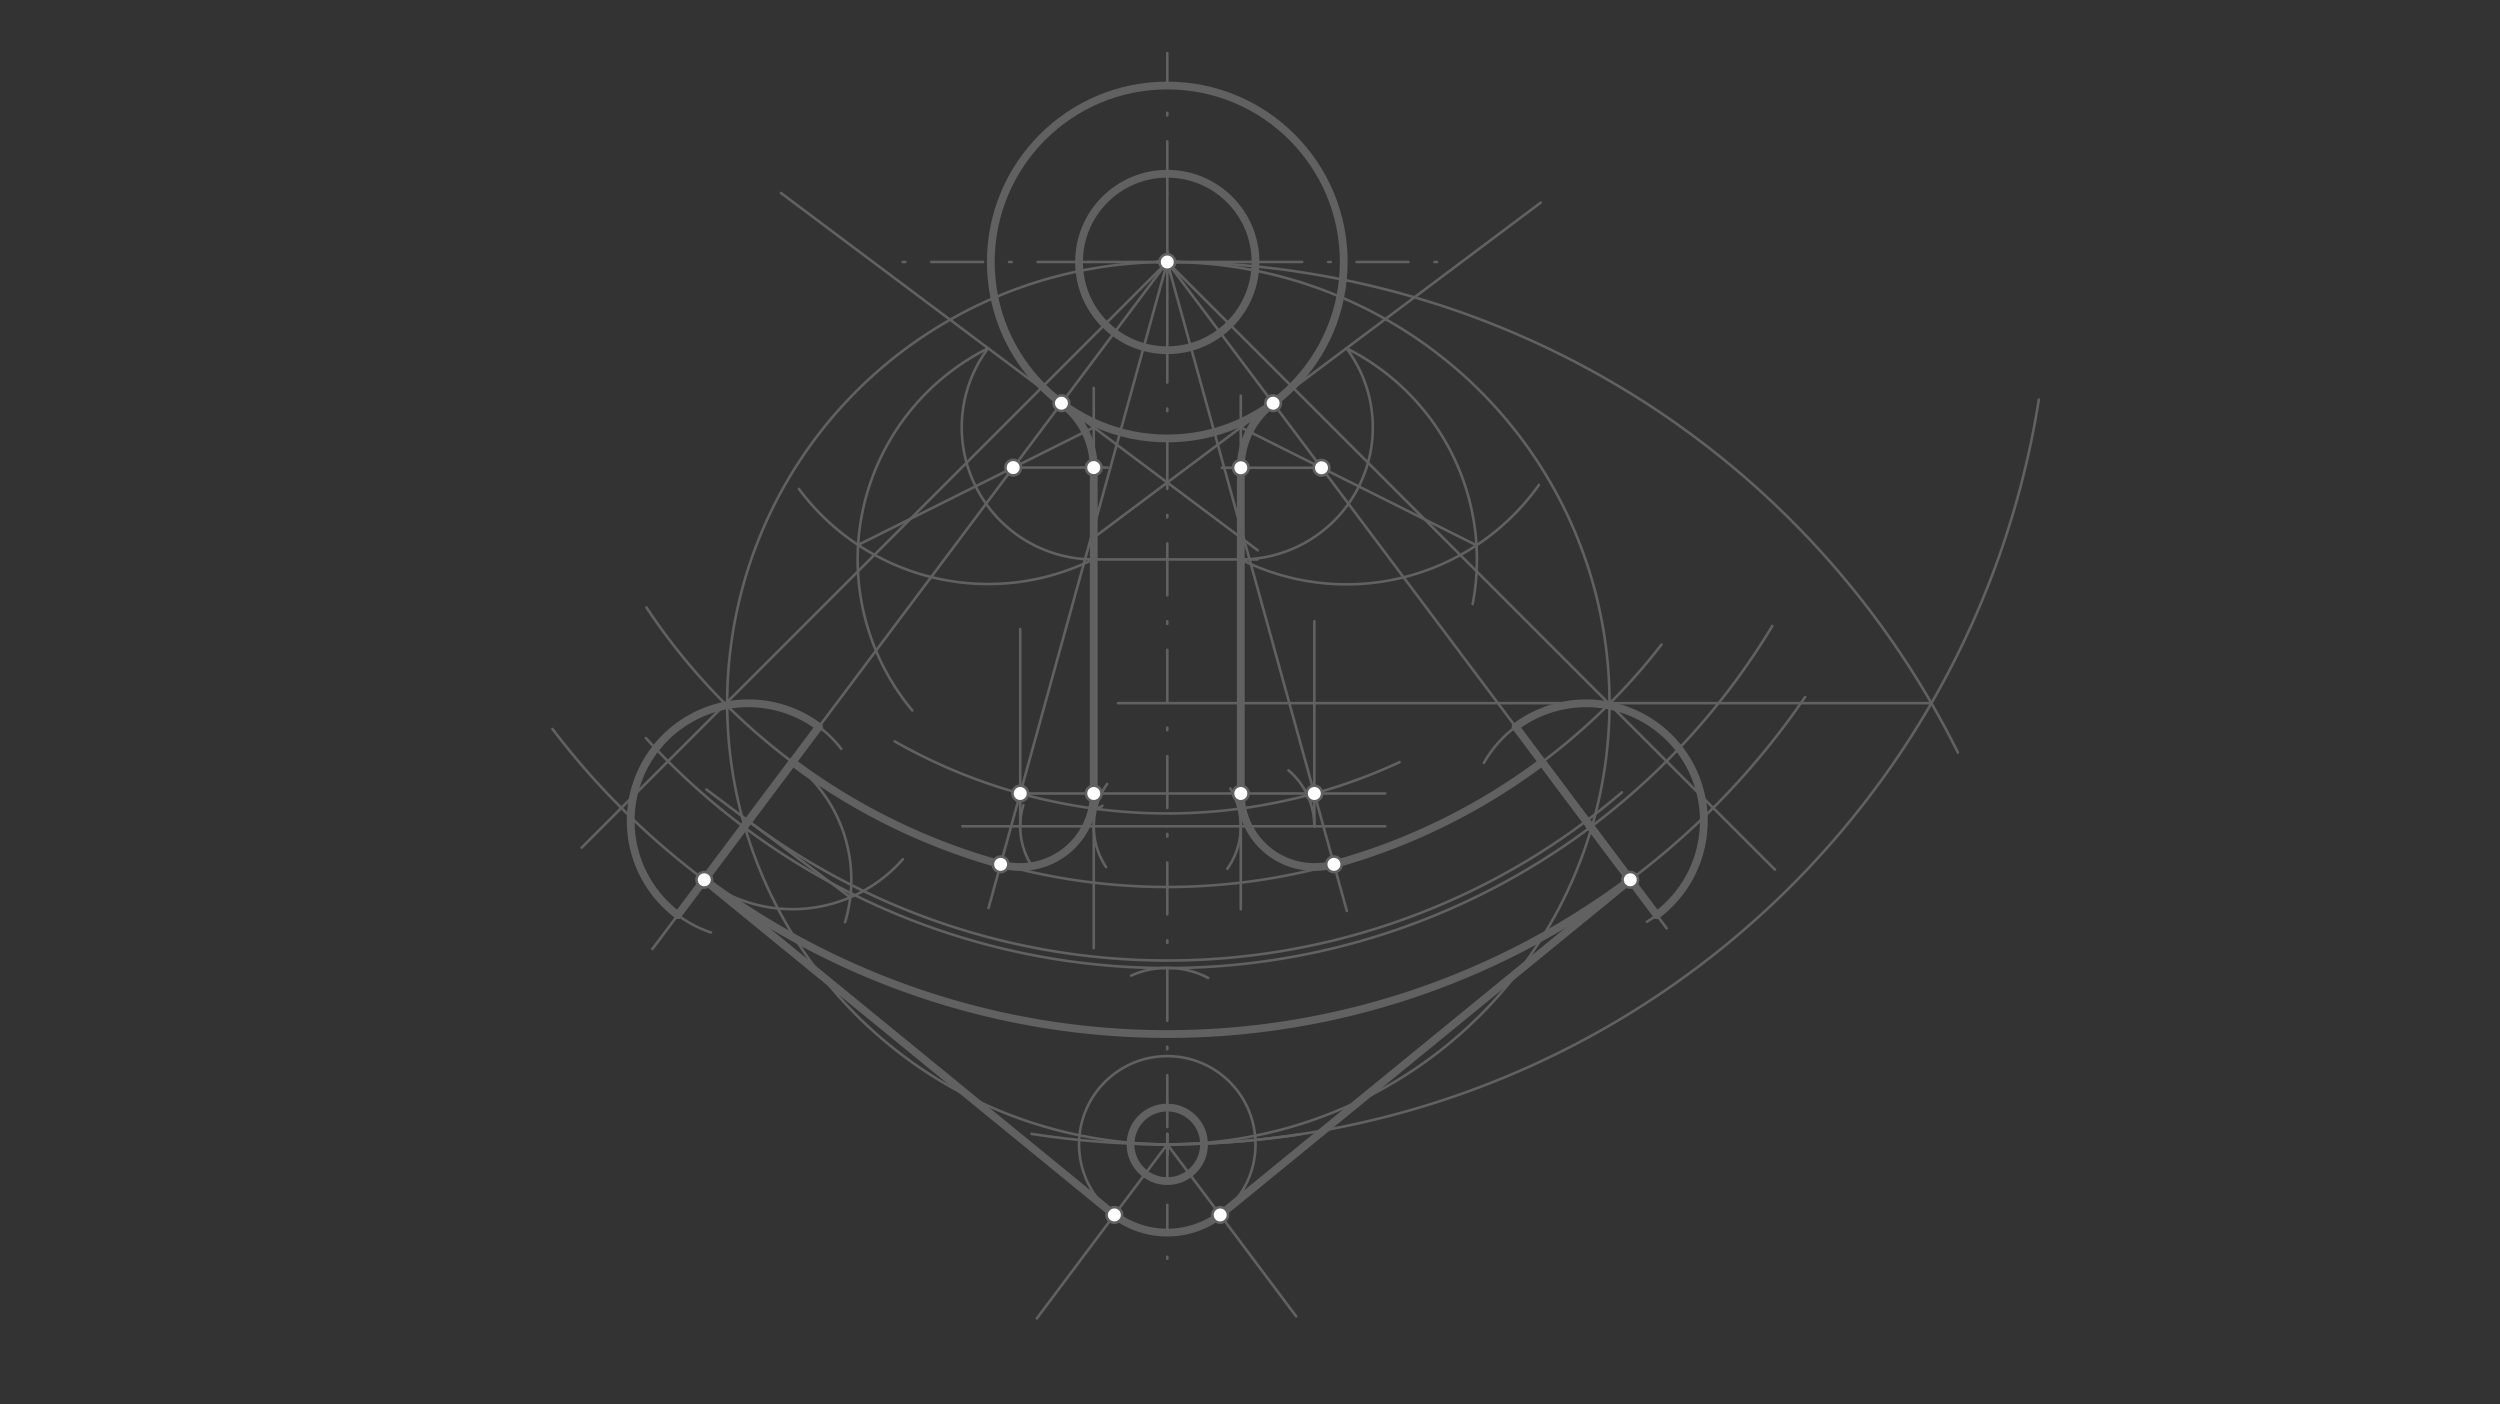 <svg xmlns="http://www.w3.org/2000/svg" class="svg--816" height="100%" preserveAspectRatio="xMidYMid meet" viewBox="0 0 963.78 541.417" width="100%"><rect x="0" y="0" width="963.78" height="541.417" fill="#333333" stroke="none"/><defs><marker id="marker-arrow" markerHeight="16" markerUnits="userSpaceOnUse" markerWidth="24" orient="auto-start-reverse" refX="24" refY="4" viewBox="0 0 24 8"><path d="M 0 0 L 24 4 L 0 8 z" stroke="inherit"></path></marker></defs><g class="aux-layer--949"></g><g class="main-layer--75a"><g class="element--733"><line stroke="#616161" stroke-dasharray="none" stroke-linecap="round" stroke-width="1" x1="450" x2="450" y1="74.5" y2="127.5"></line></g><g class="element--733"><line stroke="#616161" stroke-dasharray="none" stroke-linecap="round" stroke-width="1" x1="450" x2="420" y1="101" y2="101"></line></g><g class="element--733"><line stroke="#616161" stroke-dasharray="none" stroke-linecap="round" stroke-width="1" x1="450" x2="482" y1="101" y2="101"></line></g><g class="element--733"><line stroke="#616161" stroke-dasharray="20, 10, 1, 10" stroke-linecap="round" stroke-width="1" x1="450" x2="450" y1="127.5" y2="424.5"></line></g><g class="element--733"><line stroke="#616161" stroke-dasharray="20, 10, 1, 10" stroke-linecap="round" stroke-width="1" x1="420" x2="344" y1="101" y2="101"></line></g><g class="element--733"><line stroke="#616161" stroke-dasharray="20, 10, 1, 10" stroke-linecap="round" stroke-width="1" x1="482" x2="558" y1="101" y2="101"></line></g><g class="element--733"><line stroke="#616161" stroke-dasharray="20, 10, 1, 10" stroke-linecap="round" stroke-width="1" x1="450" x2="450" y1="74.5" y2="20.5"></line></g><g class="element--733"><path d="M 477.63 38.832 A 68.031 68.031 0 0 0 415.815 42.181" fill="none" stroke="#616161" stroke-dasharray="none" stroke-linecap="round" stroke-width="1"></path></g><g class="element--733"><path d="M 501.033 437.308 A 340.157 340.157 0 0 1 397.66 437.107" fill="none" stroke="#616161" stroke-dasharray="none" stroke-linecap="round" stroke-width="1"></path></g><g class="element--733"><line stroke="#616161" stroke-dasharray="10" stroke-linecap="round" stroke-width="1" x1="450" x2="450" y1="424.5" y2="485.25"></line></g><g class="element--733"><g class="center--a87"><line x1="446" y1="441.157" x2="454" y2="441.157" stroke="#616161" stroke-width="1" stroke-linecap="round"></line><line x1="450" y1="437.157" x2="450" y2="445.157" stroke="#616161" stroke-width="1" stroke-linecap="round"></line><circle class="hit--87b" cx="450" cy="441.157" r="4" stroke="none" fill="transparent"></circle></g><circle cx="450" cy="441.157" fill="none" r="14.173" stroke="#616161" stroke-dasharray="none" stroke-width="1"></circle></g><g class="element--733"><g class="center--a87"><line x1="446" y1="441.157" x2="454" y2="441.157" stroke="#616161" stroke-width="1" stroke-linecap="round"></line><line x1="450" y1="437.157" x2="450" y2="445.157" stroke="#616161" stroke-width="1" stroke-linecap="round"></line><circle class="hit--87b" cx="450" cy="441.157" r="4" stroke="none" fill="transparent"></circle></g><circle cx="450" cy="441.157" fill="none" r="34.016" stroke="#616161" stroke-dasharray="none" stroke-width="1"></circle></g><g class="element--733"><g class="center--a87"><line x1="446" y1="101" x2="454" y2="101" stroke="#616161" stroke-width="1" stroke-linecap="round"></line><line x1="450" y1="97" x2="450" y2="105" stroke="#616161" stroke-width="1" stroke-linecap="round"></line><circle class="hit--87b" cx="450" cy="101" r="4" stroke="none" fill="transparent"></circle></g><circle cx="450" cy="101" fill="none" r="34.016" stroke="#616161" stroke-dasharray="none" stroke-width="1"></circle></g><g class="element--733"><g class="center--a87"><line x1="446" y1="101" x2="454" y2="101" stroke="#616161" stroke-width="1" stroke-linecap="round"></line><line x1="450" y1="97" x2="450" y2="105" stroke="#616161" stroke-width="1" stroke-linecap="round"></line><circle class="hit--87b" cx="450" cy="101" r="4" stroke="none" fill="transparent"></circle></g><circle cx="450" cy="101" fill="none" r="68.031" stroke="#616161" stroke-dasharray="none" stroke-width="1"></circle></g><g class="element--733"><path d="M 640.538 248.478 A 240.945 240.945 0 0 1 249.209 234.183" fill="none" stroke="#616161" stroke-dasharray="none" stroke-linecap="round" stroke-width="1"></path></g><g class="element--733"><path d="M 695.874 268.732 A 297.638 297.638 0 0 1 212.992 281.043" fill="none" stroke="#616161" stroke-dasharray="none" stroke-linecap="round" stroke-width="1"></path></g><g class="element--733"><line stroke="#616161" stroke-dasharray="none" stroke-linecap="round" stroke-width="1" x1="450" x2="261.227" y1="101" y2="289.773"></line></g><g class="element--733"><line stroke="#616161" stroke-dasharray="none" stroke-linecap="round" stroke-width="1" x1="450" x2="639.273" y1="101" y2="290.273"></line></g><g class="element--733"><line stroke="#616161" stroke-dasharray="none" stroke-linecap="round" stroke-width="1" x1="261.227" x2="224.227" y1="289.773" y2="326.773"></line></g><g class="element--733"><line stroke="#616161" stroke-dasharray="none" stroke-linecap="round" stroke-width="1" x1="639.273" x2="684.273" y1="290.273" y2="335.273"></line></g><g class="element--733"><line stroke="#616161" stroke-dasharray="none" stroke-linecap="round" stroke-width="1" x1="450" x2="371" y1="318.547" y2="318.547"></line></g><g class="element--733"><line stroke="#616161" stroke-dasharray="none" stroke-linecap="round" stroke-width="1" x1="450" x2="534" y1="318.547" y2="318.547"></line></g><g class="element--733"><path d="M 426.818 302.234 A 28.346 28.346 0 0 0 426.414 334.271" fill="none" stroke="#616161" stroke-dasharray="none" stroke-linecap="round" stroke-width="1"></path></g><g class="element--733"><path d="M 474.307 303.963 A 28.346 28.346 0 0 1 473.131 334.932" fill="none" stroke="#616161" stroke-dasharray="none" stroke-linecap="round" stroke-width="1"></path></g><g class="element--733"><line stroke="#616161" stroke-dasharray="none" stroke-linecap="round" stroke-width="1" x1="421.654" x2="421.654" y1="318.547" y2="149.547"></line></g><g class="element--733"><line stroke="#616161" stroke-dasharray="none" stroke-linecap="round" stroke-width="1" x1="421.654" x2="421.654" y1="318.547" y2="365.547"></line></g><g class="element--733"><line stroke="#616161" stroke-dasharray="none" stroke-linecap="round" stroke-width="1" x1="478.346" x2="478.346" y1="318.547" y2="152.547"></line></g><g class="element--733"><line stroke="#616161" stroke-dasharray="none" stroke-linecap="round" stroke-width="1" x1="478.346" x2="478.346" y1="318.547" y2="350.547"></line></g><g class="element--733"><path d="M 450 101 A 340.157 340.157 0 0 1 754.784 290.114" fill="none" stroke="#616161" stroke-dasharray="none" stroke-linecap="round" stroke-width="1"></path></g><g class="element--733"><path d="M 435.83 440.862 A 340.157 340.157 0 0 0 785.991 154.076" fill="none" stroke="#616161" stroke-dasharray="none" stroke-linecap="round" stroke-width="1"></path></g><g class="element--733"><line stroke="#616161" stroke-dasharray="none" stroke-linecap="round" stroke-width="1" x1="744.585" x2="431" y1="271.079" y2="271.079"></line></g><g class="element--733"><path d="M 450 101 A 170.079 170.079 0 0 0 450 441.157" fill="none" stroke="#616161" stroke-dasharray="none" stroke-linecap="round" stroke-width="1"></path></g><g class="element--733"><path d="M 436.054 376.116 A 34.016 34.016 0 0 1 465.764 376.999" fill="none" stroke="#616161" stroke-dasharray="none" stroke-linecap="round" stroke-width="1"></path></g><g class="element--733"><path d="M 249 284.547 A 272.196 272.196 0 0 0 683.245 241.311" fill="none" stroke="#616161" stroke-dasharray="none" stroke-linecap="round" stroke-width="1"></path></g><g class="element--733"><path d="M 450 101 A 170.079 170.079 0 1 1 450 441.157" fill="none" stroke="#616161" stroke-dasharray="none" stroke-linecap="round" stroke-width="1"></path></g><g class="element--733"><line stroke="#616161" stroke-dasharray="none" stroke-linecap="round" stroke-width="1" x1="450" x2="286.757" y1="101" y2="318.812"></line></g><g class="element--733"><line stroke="#616161" stroke-dasharray="none" stroke-linecap="round" stroke-width="1" x1="286.757" x2="251.489" y1="318.812" y2="365.869"></line></g><g class="element--733"><line stroke="#616161" stroke-dasharray="none" stroke-linecap="round" stroke-width="1" x1="450" x2="613.243" y1="101" y2="318.812"></line></g><g class="element--733"><line stroke="#616161" stroke-dasharray="none" stroke-linecap="round" stroke-width="1" x1="613.243" x2="642.51" y1="318.812" y2="357.863"></line></g><g class="element--733"><line stroke="#616161" stroke-dasharray="none" stroke-linecap="round" stroke-width="1" x1="450" x2="399.705" y1="441.157" y2="508.266"></line></g><g class="element--733"><line stroke="#616161" stroke-dasharray="none" stroke-linecap="round" stroke-width="1" x1="450" x2="499.7" y1="441.157" y2="507.472"></line></g><g class="element--733"><line stroke="#616161" stroke-dasharray="none" stroke-linecap="round" stroke-width="1" x1="429.6" x2="271.499" y1="468.377" y2="339.171"></line></g><g class="element--733"><line stroke="#616161" stroke-dasharray="none" stroke-linecap="round" stroke-width="1" x1="470.4" x2="628.501" y1="468.377" y2="339.171"></line></g><g class="element--733"><path d="M 305.499 293.805 A 56.693 56.693 0 0 1 325.783 355.52" fill="none" stroke="#616161" stroke-dasharray="none" stroke-linecap="round" stroke-width="1"></path></g><g class="element--733"><path d="M 271.499 339.171 A 56.693 56.693 0 0 0 348.053 331.265" fill="none" stroke="#616161" stroke-dasharray="none" stroke-linecap="round" stroke-width="1"></path></g><g class="element--733"><line stroke="#616161" stroke-dasharray="none" stroke-linecap="round" stroke-width="1" x1="327.787" x2="272.339" y1="345.933" y2="304.377"></line></g><g class="element--733"><path d="M 324.335 288.689 A 45.354 45.354 0 1 0 274.08 359.49" fill="none" stroke="#616161" stroke-dasharray="none" stroke-linecap="round" stroke-width="1"></path></g><g class="element--733"><path d="M 288.499 316.488 A 269.291 269.291 0 0 0 625.252 305.461" fill="none" stroke="#616161" stroke-dasharray="none" stroke-linecap="round" stroke-width="1"></path></g><g class="element--733"><path d="M 634.913 355.333 A 45.354 45.354 0 1 0 572.058 294.1" fill="none" stroke="#616161" stroke-dasharray="none" stroke-linecap="round" stroke-width="1"></path></g><g class="element--733"><line stroke="#616161" stroke-dasharray="none" stroke-linecap="round" stroke-width="1" x1="409.2" x2="301.065" y1="155.439" y2="74.396"></line></g><g class="element--733"><line stroke="#616161" stroke-dasharray="none" stroke-linecap="round" stroke-width="1" x1="409.2" x2="484.867" y1="155.439" y2="212.149"></line></g><g class="element--733"><line stroke="#616161" stroke-dasharray="none" stroke-linecap="round" stroke-width="1" x1="490.8" x2="422.153" y1="155.439" y2="206.888"></line></g><g class="element--733"><line stroke="#616161" stroke-dasharray="none" stroke-linecap="round" stroke-width="1" x1="490.8" x2="593.975" y1="155.439" y2="78.113"></line></g><g class="element--733"><path d="M 380.933 134.255 A 50.887 50.887 0 0 0 421.654 215.66" fill="none" stroke="#616161" stroke-dasharray="none" stroke-linecap="round" stroke-width="1"></path></g><g class="element--733"><path d="M 380.933 134.255 A 91.022 91.022 0 0 0 351.701 273.897" fill="none" stroke="#616161" stroke-dasharray="none" stroke-linecap="round" stroke-width="1"></path></g><g class="element--733"><path d="M 308 188.5 A 90.895 90.895 0 0 0 421.597 215.546" fill="none" stroke="#616161" stroke-dasharray="none" stroke-linecap="round" stroke-width="1"></path></g><g class="element--733"><line stroke="#616161" stroke-dasharray="none" stroke-linecap="round" stroke-width="1" x1="330.803" x2="421.654" y1="210.075" y2="164.773"></line></g><g class="element--733"><line stroke="#616161" stroke-dasharray="none" stroke-linecap="round" stroke-width="1" x1="390.598" x2="427" y1="180.259" y2="180.259"></line></g><g class="element--733"><line stroke="#616161" stroke-dasharray="none" stroke-linecap="round" stroke-width="1" x1="421.37" x2="484.867" y1="215.659" y2="215.659"></line></g><g class="element--733"><path d="M 478.346 215.659 A 50.886 50.886 0 0 0 519.066 134.255" fill="none" stroke="#616161" stroke-dasharray="none" stroke-linecap="round" stroke-width="1"></path></g><g class="element--733"><path d="M 519.066 134.255 A 91.02 91.02 0 0 1 567.726 232.865" fill="none" stroke="#616161" stroke-dasharray="none" stroke-linecap="round" stroke-width="1"></path></g><g class="element--733"><path d="M 478.346 215.659 A 91.02 91.02 0 0 0 593.293 186.934" fill="none" stroke="#616161" stroke-dasharray="none" stroke-linecap="round" stroke-width="1"></path></g><g class="element--733"><line stroke="#616161" stroke-dasharray="none" stroke-linecap="round" stroke-width="1" x1="478.346" x2="569.204" y1="164.773" y2="210.221"></line></g><g class="element--733"><line stroke="#616161" stroke-dasharray="none" stroke-linecap="round" stroke-width="1" x1="509.46" x2="471" y1="180.336" y2="180.336"></line></g><g class="element--733"><path d="M 409.2 155.439 A 31.016 31.016 0 0 1 421.615 180.259" fill="none" stroke="#616161" stroke-dasharray="none" stroke-linecap="round" stroke-width="1"></path></g><g class="element--733"><path d="M 490.8 155.439 A 31.113 31.113 0 0 0 478.346 180.336" fill="none" stroke="#616161" stroke-dasharray="none" stroke-linecap="round" stroke-width="1"></path></g><g class="element--733"><path d="M 394.517 310.354 A 28.346 28.346 0 0 0 396.961 332.468" fill="none" stroke="#616161" stroke-dasharray="none" stroke-linecap="round" stroke-width="1"></path></g><g class="element--733"><path d="M 506.693 318.547 A 28.346 28.346 0 0 0 496.74 296.978" fill="none" stroke="#616161" stroke-dasharray="none" stroke-linecap="round" stroke-width="1"></path></g><g class="element--733"><line stroke="#616161" stroke-dasharray="none" stroke-linecap="round" stroke-width="1" x1="393.307" x2="393.307" y1="318.547" y2="242.5"></line></g><g class="element--733"><line stroke="#616161" stroke-dasharray="none" stroke-linecap="round" stroke-width="1" x1="506.693" x2="506.693" y1="318.547" y2="239.5"></line></g><g class="element--733"><path d="M 344.924 285.816 A 212.598 212.598 0 0 0 539.543 293.822" fill="none" stroke="#616161" stroke-dasharray="none" stroke-linecap="round" stroke-width="1"></path></g><g class="element--733"><line stroke="#616161" stroke-dasharray="none" stroke-linecap="round" stroke-width="1" x1="450" x2="393.307" y1="101" y2="305.9"></line></g><g class="element--733"><line stroke="#616161" stroke-dasharray="none" stroke-linecap="round" stroke-width="1" x1="393.307" x2="381.095" y1="305.9" y2="350.036"></line></g><g class="element--733"><line stroke="#616161" stroke-dasharray="none" stroke-linecap="round" stroke-width="1" x1="450" x2="506.693" y1="101" y2="305.9"></line></g><g class="element--733"><line stroke="#616161" stroke-dasharray="none" stroke-linecap="round" stroke-width="1" x1="506.693" x2="519.228" y1="305.9" y2="351.204"></line></g><g class="element--733"><line stroke="#616161" stroke-dasharray="none" stroke-linecap="round" stroke-width="1" x1="393.307" x2="534" y1="305.9" y2="305.9"></line></g><g class="element--733"><path d="M 421.654 311.7 A 5.8 5.8 0 0 0 424.996 310.64" fill="none" stroke="#616161" stroke-dasharray="none" stroke-linecap="round" stroke-width="1"></path></g><g class="element--733"><path d="M 421.654 311.7 A 28.934 28.934 0 0 1 385.591 333.786" fill="none" stroke="#616161" stroke-dasharray="none" stroke-linecap="round" stroke-width="1"></path></g><g class="element--733"><path d="M 478.346 305.9 A 28.346 28.346 0 0 0 514.252 333.22" fill="none" stroke="#616161" stroke-dasharray="none" stroke-linecap="round" stroke-width="1"></path></g><g class="element--733"><g class="center--a87"><line x1="446" y1="101" x2="454" y2="101" stroke="#616161" stroke-width="1" stroke-linecap="round"></line><line x1="450" y1="97" x2="450" y2="105" stroke="#616161" stroke-width="1" stroke-linecap="round"></line><circle class="hit--87b" cx="450" cy="101" r="4" stroke="none" fill="transparent"></circle></g><circle cx="450" cy="101" fill="none" r="34.016" stroke="#616161" stroke-dasharray="none" stroke-width="3"></circle></g><g class="element--733"><g class="center--a87"><line x1="446" y1="101" x2="454" y2="101" stroke="#616161" stroke-width="1" stroke-linecap="round"></line><line x1="450" y1="97" x2="450" y2="105" stroke="#616161" stroke-width="1" stroke-linecap="round"></line><circle class="hit--87b" cx="450" cy="101" r="4" stroke="none" fill="transparent"></circle></g><circle cx="450" cy="101" fill="none" r="68.031" stroke="#616161" stroke-dasharray="none" stroke-width="3"></circle></g><g class="element--733"><path d="M 409.2 155.439 A 31.016 31.016 0 0 1 421.615 180.259" fill="none" stroke="#616161" stroke-dasharray="none" stroke-linecap="round" stroke-width="3"></path></g><g class="element--733"><path d="M 490.8 155.439 A 31.113 31.113 0 0 0 478.346 180.336" fill="none" stroke="#616161" stroke-dasharray="none" stroke-linecap="round" stroke-width="3"></path></g><g class="element--733"><line stroke="#616161" stroke-dasharray="none" stroke-linecap="round" stroke-width="3" x1="421.654" x2="421.654" y1="180.259" y2="305.9"></line></g><g class="element--733"><line stroke="#616161" stroke-dasharray="none" stroke-linecap="round" stroke-width="3" x1="478.346" x2="478.346" y1="180.336" y2="305.9"></line></g><g class="element--733"><path d="M 421.654 305.9 A 28.346 28.346 0 0 1 385.748 333.22" fill="none" stroke="#616161" stroke-dasharray="none" stroke-linecap="round" stroke-width="3"></path></g><g class="element--733"><path d="M 478.346 305.9 A 28.346 28.346 0 0 0 514.252 333.22" fill="none" stroke="#616161" stroke-dasharray="none" stroke-linecap="round" stroke-width="3"></path></g><g class="element--733"><path d="M 385.748 333.22 A 240.945 240.945 0 0 1 305.499 293.805" fill="none" stroke="#616161" stroke-dasharray="none" stroke-linecap="round" stroke-width="3"></path></g><g class="element--733"><path d="M 514.252 333.22 A 240.945 240.945 0 0 0 594.501 293.805" fill="none" stroke="#616161" stroke-dasharray="none" stroke-linecap="round" stroke-width="3"></path></g><g class="element--733"><line stroke="#616161" stroke-dasharray="none" stroke-linecap="round" stroke-width="3" x1="305.499" x2="271.499" y1="293.805" y2="339.171"></line></g><g class="element--733"><line stroke="#616161" stroke-dasharray="none" stroke-linecap="round" stroke-width="3" x1="594.501" x2="628.501" y1="293.805" y2="339.171"></line></g><g class="element--733"><path d="M 261.299 352.781 A 45.354 45.354 0 1 1 315.699 280.195" fill="none" stroke="#616161" stroke-dasharray="none" stroke-linecap="round" stroke-width="3"></path></g><g class="element--733"><path d="M 584.301 280.195 A 45.354 45.354 0 1 1 638.701 352.781" fill="none" stroke="#616161" stroke-dasharray="none" stroke-linecap="round" stroke-width="3"></path></g><g class="element--733"><line stroke="#616161" stroke-dasharray="none" stroke-linecap="round" stroke-width="3" x1="261.299" x2="315.699" y1="352.781" y2="280.195"></line></g><g class="element--733"><line stroke="#616161" stroke-dasharray="none" stroke-linecap="round" stroke-width="3" x1="584.301" x2="638.701" y1="280.195" y2="352.781"></line></g><g class="element--733"><path d="M 271.499 339.171 A 297.638 297.638 0 0 0 628.501 339.171" fill="none" stroke="#616161" stroke-dasharray="none" stroke-linecap="round" stroke-width="3"></path></g><g class="element--733"><line stroke="#616161" stroke-dasharray="none" stroke-linecap="round" stroke-width="3" x1="271.499" x2="429.6" y1="339.171" y2="468.377"></line></g><g class="element--733"><line stroke="#616161" stroke-dasharray="none" stroke-linecap="round" stroke-width="3" x1="470.4" x2="628.501" y1="468.377" y2="339.171"></line></g><g class="element--733"><g class="center--a87"><line x1="446" y1="441.157" x2="454" y2="441.157" stroke="#616161" stroke-width="1" stroke-linecap="round"></line><line x1="450" y1="437.157" x2="450" y2="445.157" stroke="#616161" stroke-width="1" stroke-linecap="round"></line><circle class="hit--87b" cx="450" cy="441.157" r="4" stroke="none" fill="transparent"></circle></g><circle cx="450" cy="441.157" fill="none" r="14.173" stroke="#616161" stroke-dasharray="none" stroke-width="3"></circle></g><g class="element--733"><path d="M 429.6 468.377 A 34.016 34.016 0 0 0 470.4 468.377" fill="none" stroke="#616161" stroke-dasharray="none" stroke-linecap="round" stroke-width="3"></path></g><g class="element--733"><circle cx="450" cy="101" r="3" stroke="#616161" stroke-width="1" fill="#ffffff"></circle>}</g><g class="element--733"><circle cx="271.499" cy="339.171" r="3" stroke="#616161" stroke-width="1" fill="#ffffff"></circle>}</g><g class="element--733"><circle cx="628.501" cy="339.171" r="3" stroke="#616161" stroke-width="1" fill="#ffffff"></circle>}</g><g class="element--733"><circle cx="429.6" cy="468.377" r="3" stroke="#616161" stroke-width="1" fill="#ffffff"></circle>}</g><g class="element--733"><circle cx="470.4" cy="468.377" r="3" stroke="#616161" stroke-width="1" fill="#ffffff"></circle>}</g><g class="element--733"><circle cx="409.2" cy="155.439" r="3" stroke="#616161" stroke-width="1" fill="#ffffff"></circle>}</g><g class="element--733"><circle cx="490.8" cy="155.439" r="3" stroke="#616161" stroke-width="1" fill="#ffffff"></circle>}</g><g class="element--733"><circle cx="390.598" cy="180.259" r="3" stroke="#616161" stroke-width="1" fill="#ffffff"></circle>}</g><g class="element--733"><circle cx="421.654" cy="180.259" r="3" stroke="#616161" stroke-width="1" fill="#ffffff"></circle>}</g><g class="element--733"><circle cx="509.46" cy="180.336" r="3" stroke="#616161" stroke-width="1" fill="#ffffff"></circle>}</g><g class="element--733"><circle cx="478.346" cy="180.336" r="3" stroke="#616161" stroke-width="1" fill="#ffffff"></circle>}</g><g class="element--733"><circle cx="421.654" cy="305.9" r="3" stroke="#616161" stroke-width="1" fill="#ffffff"></circle>}</g><g class="element--733"><circle cx="385.748" cy="333.22" r="3" stroke="#616161" stroke-width="1" fill="#ffffff"></circle>}</g><g class="element--733"><circle cx="393.307" cy="305.9" r="3" stroke="#616161" stroke-width="1" fill="#ffffff"></circle>}</g><g class="element--733"><circle cx="506.693" cy="305.9" r="3" stroke="#616161" stroke-width="1" fill="#ffffff"></circle>}</g><g class="element--733"><circle cx="478.346" cy="305.9" r="3" stroke="#616161" stroke-width="1" fill="#ffffff"></circle>}</g><g class="element--733"><circle cx="514.252" cy="333.22" r="3" stroke="#616161" stroke-width="1" fill="#ffffff"></circle>}</g></g><g class="snaps-layer--ac6"></g><g class="temp-layer--52d"></g></svg>